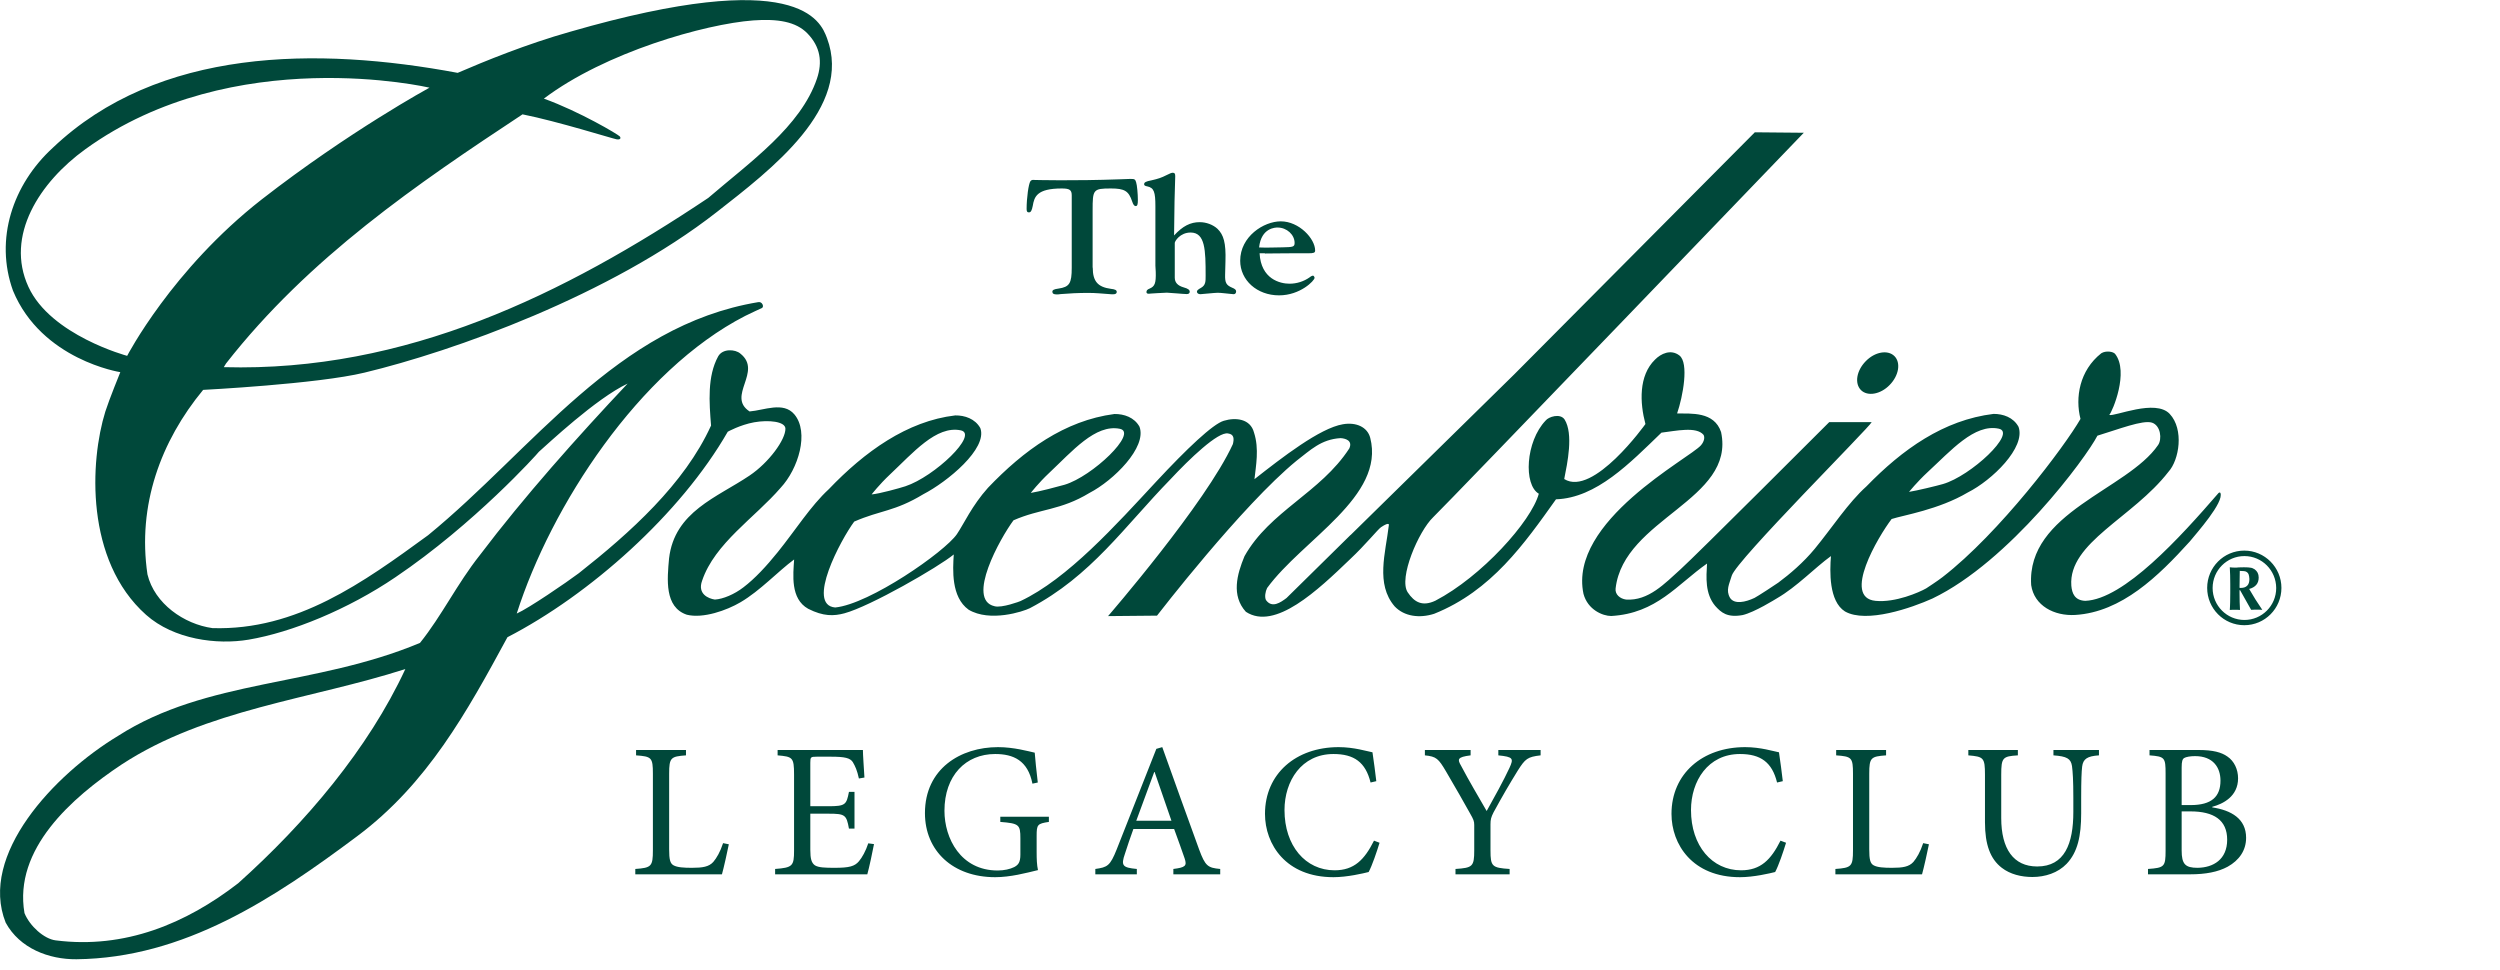 <svg width="183" height="71" viewBox="0 0 183 71" fill="none" xmlns="http://www.w3.org/2000/svg">
<g clip-path="url(#clip0)">
<path d="M17.435 64.654C13.63 67.597 9.146 69.483 4.076 68.835C3.227 68.732 2.174 67.785 1.792 66.838C0.985 62.163 5.231 58.4 8.917 55.952C15.108 51.908 22.776 51.191 29.672 48.973C26.955 54.825 22.36 60.243 17.435 64.654ZM9.308 26.048C9.308 26.048 3.711 24.546 2.081 20.997C0.357 17.252 2.905 13.336 6.25 10.921C17.104 3.072 31.439 6.417 31.439 6.417C31.439 6.417 25.562 9.616 19.167 14.59C12.586 19.726 9.308 26.048 9.308 26.048ZM38.249 8.37C40.814 8.882 44.831 10.145 45.128 10.196C45.425 10.247 45.468 10.102 45.366 9.983C45.264 9.855 42.436 8.166 39.812 7.219C44.304 3.823 51.616 1.758 55.14 1.494C56.924 1.366 58.266 1.579 59.106 2.449C60.057 3.43 60.21 4.54 59.803 5.751C58.614 9.266 54.903 11.86 51.845 14.488C41.281 21.552 29.723 27.242 16.382 26.876L16.543 26.611C22.623 18.839 30.564 13.447 38.249 8.37ZM65.144 34.733C66.826 33.155 68.533 31.133 70.325 31.5C71.666 31.781 68.414 34.887 66.274 35.595C65.858 35.731 64.388 36.141 63.802 36.192C63.802 36.192 64.363 35.467 65.144 34.733ZM76.796 34.622C78.477 33.044 80.184 31.022 81.976 31.389C83.318 31.67 79.963 34.878 77.925 35.484C77.483 35.612 76.023 35.996 75.454 36.081C75.454 36.081 76.014 35.356 76.796 34.622ZM141.099 34.563C142.797 33.001 144.53 30.996 146.313 31.38C147.655 31.67 144.266 34.844 142.22 35.433C141.778 35.561 140.309 35.919 139.74 36.005C139.74 36.013 140.309 35.296 141.099 34.563ZM162.389 36.098C159.586 39.34 155.468 43.871 152.64 43.982C151.867 43.947 151.672 43.436 151.621 42.873C151.391 39.716 156.139 37.89 158.729 34.537C159.519 33.675 159.884 31.431 158.822 30.297C157.778 29.179 154.788 30.51 154.398 30.374C154.644 30.101 155.85 27.225 154.831 25.912C154.695 25.732 154.151 25.647 153.812 25.86C152.215 27.123 151.892 29.111 152.292 30.664C151.145 32.66 146.373 39.016 142.186 42.25C141.838 42.523 140.997 43.069 140.997 43.069C140.487 43.359 138.738 44.127 137.286 43.982C134.84 43.743 137.473 39.298 138.466 37.992C139.298 37.719 141.914 37.31 144.046 36.047C145.812 35.16 148.3 32.754 147.757 31.244C147.375 30.544 146.627 30.297 145.931 30.297C142.279 30.74 139.256 32.89 136.623 35.603C135.282 36.806 134.127 38.607 132.836 40.176C132.004 41.183 131.01 42.028 130.169 42.651C130.042 42.745 128.624 43.675 128.428 43.768C127.774 44.075 126.959 44.263 126.637 43.76C126.314 43.197 126.586 42.753 126.764 42.139C127.087 41.03 136.878 31.252 137.006 30.902C136.649 30.902 134.789 30.894 133.897 30.902C133.897 30.902 124.148 40.654 123.01 41.678C121.872 42.702 120.666 43.999 119.027 43.888C118.586 43.828 118.204 43.512 118.263 43.069C118.858 37.941 127.053 36.61 125.983 31.628C125.473 30.109 123.792 30.288 122.764 30.263C123.197 29 123.639 26.568 122.934 26.022C122.305 25.536 121.575 25.886 121.142 26.329C119.945 27.498 120.03 29.478 120.446 31.039C120.446 31.039 116.624 36.397 114.501 35.066C114.73 33.906 115.189 31.764 114.527 30.706C114.204 30.229 113.355 30.51 113.142 30.783C111.673 32.319 111.512 35.484 112.641 36.141C112.089 38.172 108.438 42.216 105.066 43.973C104.132 44.408 103.538 44.101 103.045 43.359C102.357 42.327 103.843 38.88 104.905 37.864C105.958 36.858 132.038 9.718 132.038 9.718L128.454 9.684L110.849 27.396L98.858 39.17V39.161L94.171 43.777C93.738 44.101 93.109 44.545 92.668 43.922C92.557 43.7 92.625 43.299 92.752 43.043C95.36 39.477 101.398 36.354 100.302 32.054C100.098 31.261 99.275 30.886 98.298 31.056C96.617 31.338 93.848 33.488 91.827 35.075C91.929 34.102 92.183 32.856 91.793 31.662C91.53 30.655 90.46 30.536 89.585 30.8C88.787 31.03 86.867 32.856 84.634 35.254C81.704 38.41 78.146 42.378 74.698 43.999C74.698 44.007 73.314 44.528 72.796 44.374C70.707 43.896 73.212 39.4 74.188 38.086C76.15 37.224 77.628 37.37 79.751 36.081C81.5 35.177 83.972 32.745 83.411 31.235C83.029 30.544 82.273 30.297 81.577 30.305C77.933 30.783 74.936 32.967 72.32 35.706C71.148 37.011 70.554 38.351 70.044 39.102C69.153 40.398 63.658 44.221 61.136 44.468C58.987 44.289 61.552 39.494 62.529 38.18C64.49 37.327 65.458 37.463 67.59 36.175C69.339 35.271 72.312 32.839 71.76 31.338C71.377 30.647 70.613 30.399 69.925 30.408C66.409 30.817 63.284 33.07 60.669 35.808C59.344 37.028 58.206 38.837 56.932 40.415C56.108 41.439 55.251 42.361 54.419 42.992C53.756 43.504 52.924 43.854 52.329 43.888C51.854 43.819 51.039 43.478 51.395 42.506C52.312 39.776 55.268 37.882 57.136 35.714C58.444 34.315 59.251 31.645 58.147 30.331C57.34 29.375 55.939 30.032 54.869 30.118C53.162 29 55.845 27.2 54.198 25.886C53.816 25.553 52.89 25.502 52.567 26.091C51.769 27.55 51.913 29.444 52.049 31.15C50.104 35.433 46.113 39.008 42.368 41.96C41.468 42.634 38.699 44.528 37.825 44.912C40.321 37.071 46.767 27.114 54.554 23.122C54.953 22.917 55.701 22.584 55.769 22.55C55.956 22.456 55.794 22.064 55.514 22.115C45.12 23.838 39.014 32.899 31.337 39.178C26.589 42.642 21.715 46.166 15.55 45.978C13.469 45.688 11.312 44.186 10.794 42.045C10.046 36.994 11.762 32.302 14.87 28.539C14.87 28.539 23.227 28.113 26.683 27.276C33.145 25.724 44.669 21.629 52.482 15.511C56.406 12.44 62.452 7.875 60.533 2.782C60.066 1.545 58.486 -2.516 41.748 2.321C38.538 3.226 35.481 4.48 33.502 5.333C23.227 3.413 11.592 3.473 3.864 10.819C0.934 13.506 -0.407 17.499 0.951 21.279C3.057 26.355 8.807 27.242 8.807 27.242C8.807 27.242 7.983 29.264 7.711 30.126C6.582 33.744 6.217 41.021 10.692 45.005C12.73 46.814 15.881 47.215 18.199 46.823C21.341 46.294 25.485 44.604 28.95 42.25C34.733 38.342 39.345 33.215 39.447 33.07C40.084 32.515 43.625 29.171 45.943 28.078C42.275 31.969 38.351 36.371 35.124 40.637C33.451 42.745 32.347 45.065 30.742 47.062C23.048 50.278 15.142 49.698 8.637 53.87C3.949 56.702 -1.562 62.581 0.416 67.538C1.444 69.423 3.575 70.234 5.597 70.217C13.486 70.131 20.042 65.772 26.139 61.216C31.286 57.376 34.181 52.112 37.145 46.644C43.149 43.547 49.807 37.643 53.272 31.602C53.272 31.602 54.172 31.099 55.208 30.911C56.27 30.723 57.476 30.851 57.493 31.372C57.51 32.174 56.287 33.855 54.869 34.81C52.491 36.414 49.374 37.446 48.975 40.876C48.839 42.395 48.627 44.442 50.274 44.997C51.463 45.295 53.196 44.681 54.206 44.084C55.658 43.231 56.949 41.823 58.13 40.953C58.062 42.053 57.841 43.828 59.157 44.562C60.278 45.133 61.042 45.099 61.807 44.895C63.692 44.391 68.728 41.49 69.815 40.586C69.747 41.687 69.611 43.7 70.902 44.63C72.465 45.56 74.893 44.767 75.386 44.519C79.87 42.173 82.316 38.53 85.678 35.083C87.046 33.616 89.169 31.568 89.899 31.73C90.341 31.79 90.341 32.123 90.247 32.507C88.277 36.824 81.11 45.099 81.11 45.099L84.693 45.065C84.693 45.065 90.918 36.986 94.918 33.718C95.92 32.95 96.701 32.157 98.128 32.071C98.451 32.088 99.045 32.233 98.765 32.831C96.659 36.073 92.948 37.412 91.097 40.714C90.544 42.045 90.12 43.598 91.198 44.784C93.33 46.183 96.472 43.197 98.824 40.936C99.954 39.878 100.854 38.752 101.092 38.59C101.771 38.137 101.661 38.462 101.661 38.462C101.423 40.484 100.684 42.745 102.085 44.383C102.79 45.133 103.92 45.27 104.981 44.929C109.176 43.248 111.588 39.793 113.898 36.55C116.862 36.448 119.308 33.897 121.618 31.67C122.688 31.542 124.174 31.201 124.7 31.832C124.794 31.995 124.768 32.293 124.513 32.592C123.698 33.547 114.79 38.154 115.911 43.47C116.225 44.639 117.321 45.091 117.94 45.091C121.261 44.903 122.764 42.787 124.955 41.252C124.896 42.267 124.802 43.453 125.55 44.349C125.991 44.843 126.433 45.227 127.562 45.023C128.437 44.818 129.974 43.854 130.076 43.794C131.537 42.949 132.844 41.559 134.025 40.705C133.94 41.806 133.863 44.007 135.052 44.758C136.623 45.654 139.944 44.493 141.456 43.811C147.094 41.106 152.716 33.488 153.531 31.892C155.052 31.431 156.852 30.723 157.523 30.937C158.168 31.15 158.27 32.148 157.973 32.575C155.731 35.859 148.334 37.506 148.682 42.83C148.903 44.34 150.372 45.108 151.918 45.014C155.306 44.801 157.99 42.181 160.291 39.639C160.784 39.033 162.822 36.755 162.533 36.081C162.465 36.005 162.389 36.098 162.389 36.098ZM138.67 26.065C138.186 25.587 137.243 25.749 136.572 26.44C135.893 27.131 135.74 28.07 136.224 28.556C136.708 29.034 137.651 28.872 138.322 28.181C139.001 27.49 139.154 26.543 138.67 26.065ZM164.605 42.062C164.58 41.985 164.537 41.925 164.478 41.883C164.427 41.84 164.351 41.815 164.266 41.806C164.172 41.797 164.07 41.789 163.951 41.789C163.943 42.199 163.934 42.617 163.934 43.026C163.951 43.026 163.968 43.026 163.985 43.035C164.002 43.035 164.019 43.035 164.036 43.035C164.232 43.035 164.385 42.983 164.495 42.873C164.605 42.77 164.656 42.599 164.656 42.386C164.648 42.25 164.631 42.139 164.605 42.062ZM163.934 43.214V43.401C163.934 43.657 163.934 43.879 163.943 44.075C163.951 44.272 163.96 44.459 163.968 44.647C163.917 44.639 163.858 44.639 163.799 44.639H163.595H163.391C163.332 44.639 163.272 44.639 163.221 44.647C163.23 44.459 163.247 44.263 163.247 44.075C163.255 43.879 163.255 43.657 163.255 43.401V42.787C163.255 42.531 163.255 42.309 163.247 42.113C163.238 41.917 163.23 41.721 163.221 41.525C163.272 41.533 163.332 41.533 163.391 41.541C163.45 41.55 163.518 41.55 163.595 41.55C163.671 41.55 163.765 41.55 163.875 41.533C163.977 41.525 164.104 41.525 164.257 41.525C164.376 41.525 164.469 41.525 164.554 41.533C164.631 41.541 164.707 41.55 164.767 41.559C164.826 41.567 164.877 41.584 164.92 41.61C164.962 41.627 165.005 41.653 165.047 41.678C165.14 41.746 165.208 41.832 165.259 41.925C165.31 42.028 165.336 42.139 165.336 42.275C165.336 42.497 165.276 42.676 165.157 42.813C165.038 42.949 164.869 43.052 164.639 43.111C164.784 43.367 164.937 43.623 165.098 43.879C165.268 44.135 165.429 44.391 165.599 44.639C165.531 44.63 165.463 44.63 165.395 44.63H165.191H164.988C164.92 44.63 164.852 44.63 164.784 44.639L163.977 43.205H163.934V43.214ZM164.291 40.705C163.009 40.705 161.964 41.746 161.964 43.043C161.964 44.331 163.009 45.381 164.291 45.381C165.574 45.381 166.618 44.34 166.618 43.043C166.61 41.746 165.574 40.705 164.291 40.705ZM167 43.035C167 44.545 165.786 45.765 164.283 45.765C162.78 45.765 161.565 44.545 161.565 43.035C161.565 41.525 162.78 40.304 164.283 40.304C165.777 40.304 167 41.533 167 43.035ZM92.591 18.557C93.05 18.557 93.712 18.54 94.604 18.54H95.767C96.166 18.54 96.268 18.506 96.268 18.335C96.268 17.474 95.096 16.202 93.755 16.202C92.506 16.202 90.782 17.311 90.782 19.086C90.782 20.511 92.014 21.62 93.627 21.62C95.181 21.62 96.226 20.537 96.226 20.34C96.226 20.281 96.166 20.178 96.115 20.178C96.064 20.178 95.971 20.212 95.869 20.298C95.436 20.605 94.918 20.767 94.391 20.767C93.695 20.767 92.302 20.426 92.201 18.54H92.591V18.557ZM92.166 18.113C92.319 16.655 93.389 16.655 93.517 16.655C94.196 16.655 94.765 17.183 94.765 17.781C94.765 18.079 94.638 18.088 93.874 18.105C93.262 18.113 92.684 18.139 92.166 18.113ZM84.294 13.199C84.778 13.088 85.016 13.011 85.398 12.815C85.67 12.679 85.755 12.645 85.857 12.645C85.984 12.653 86.027 12.704 86.027 12.901C86.027 13.182 85.976 14.462 85.976 14.718L85.942 17.235C86.579 16.544 87.139 16.262 87.819 16.262C88.303 16.262 88.795 16.45 89.118 16.748C89.568 17.183 89.746 17.772 89.704 19.12L89.678 20.118C89.661 20.707 89.772 20.878 90.188 21.057C90.4 21.142 90.485 21.219 90.485 21.33C90.485 21.458 90.409 21.535 90.307 21.535L90.035 21.509C89.627 21.475 89.406 21.432 89.118 21.432C89.016 21.432 88.736 21.458 88.455 21.483C88.184 21.509 87.937 21.535 87.869 21.535C87.717 21.535 87.615 21.458 87.615 21.347C87.615 21.262 87.7 21.185 87.92 21.066C88.26 20.869 88.252 20.596 88.252 20.17C88.252 18.327 88.226 17.021 87.156 17.021C86.375 17.021 85.993 17.661 85.993 17.781V20.323C85.993 20.673 86.197 20.912 86.655 21.04C86.961 21.125 87.088 21.219 87.088 21.355C87.088 21.466 87.012 21.526 86.867 21.526C86.749 21.526 86.451 21.501 86.129 21.475C85.823 21.449 85.517 21.424 85.415 21.424C85.313 21.424 85.016 21.449 84.727 21.458C84.447 21.466 84.167 21.501 84.09 21.501C83.98 21.501 83.921 21.466 83.921 21.381C83.921 21.27 83.972 21.193 84.15 21.125C84.532 20.963 84.625 20.741 84.6 19.897L84.575 19.453V15.102C84.575 14.052 84.472 13.745 83.98 13.643C83.819 13.617 83.751 13.566 83.751 13.498C83.742 13.344 83.878 13.276 84.294 13.199ZM79.989 19.59C79.989 20.605 80.371 21.014 81.313 21.142C81.628 21.176 81.746 21.236 81.746 21.373C81.746 21.492 81.645 21.543 81.466 21.543C81.407 21.543 81.322 21.543 81.169 21.526C80.659 21.492 80.226 21.441 79.666 21.441C78.944 21.441 78.239 21.475 77.662 21.526C77.5 21.552 77.407 21.552 77.348 21.552C77.135 21.552 77.033 21.492 77.033 21.355C77.033 21.228 77.152 21.168 77.475 21.125C78.29 21.006 78.451 20.741 78.451 19.598V14.3C78.451 13.907 78.299 13.796 77.721 13.796C75.887 13.796 75.709 14.411 75.598 15.068C75.53 15.409 75.462 15.546 75.318 15.546C75.191 15.546 75.148 15.486 75.148 15.29C75.148 14.496 75.292 13.464 75.42 13.276C75.496 13.148 75.632 13.165 75.751 13.174C75.853 13.174 78.528 13.25 82.018 13.123L82.732 13.097C83.088 13.088 83.097 13.148 83.165 13.344C83.233 13.54 83.292 14.214 83.292 14.633C83.292 14.965 83.258 15.085 83.131 15.085C83.029 15.085 82.952 14.982 82.876 14.752C82.621 13.976 82.316 13.796 81.322 13.796C80.014 13.796 79.98 13.873 79.98 15.4V19.59H79.989Z" fill="#00483A"/>
</g>
<path d="M52.93 61.718C52.72 62.362 52.454 62.81 52.216 63.09C51.894 63.454 51.418 63.524 50.648 63.524C50.06 63.524 49.584 63.496 49.304 63.342C49.052 63.202 48.982 62.922 48.982 62.166V56.636C48.982 55.446 49.108 55.376 50.214 55.292V54.9H46.56V55.292C47.694 55.376 47.792 55.446 47.792 56.636V62.236C47.792 63.426 47.68 63.524 46.504 63.608V64H52.846C52.972 63.566 53.266 62.236 53.35 61.802L52.93 61.718ZM63.557 61.732C63.375 62.292 63.109 62.768 62.871 63.048C62.563 63.412 62.171 63.524 61.107 63.524C60.407 63.524 59.917 63.51 59.651 63.342C59.399 63.16 59.315 62.866 59.315 62.208V59.562H60.645C61.863 59.562 61.961 59.646 62.143 60.654H62.549V57.966H62.143C61.961 58.904 61.891 59.016 60.631 59.016H59.315V55.838C59.315 55.418 59.343 55.39 59.777 55.39H60.841C61.849 55.39 62.227 55.488 62.423 55.782C62.605 56.09 62.745 56.398 62.871 56.986L63.277 56.916C63.235 56.202 63.165 55.25 63.165 54.9H56.921V55.292C58.013 55.39 58.125 55.432 58.125 56.692V62.264C58.125 63.398 58.013 63.51 56.739 63.608V64H63.487C63.613 63.566 63.893 62.25 63.977 61.788L63.557 61.732ZM76.778 59.786H73.222V60.164C74.594 60.276 74.692 60.36 74.692 61.368V62.558C74.692 63.146 74.524 63.314 74.244 63.468C73.936 63.622 73.502 63.72 73.026 63.72C70.324 63.72 69.134 61.368 69.134 59.352C69.134 56.762 70.702 55.194 72.844 55.194C74.174 55.194 75.238 55.656 75.574 57.364L75.966 57.28C75.854 56.356 75.784 55.586 75.742 55.096C75.294 54.998 74.216 54.69 73.054 54.69C70.31 54.69 67.706 56.272 67.706 59.52C67.706 62.292 69.764 64.21 72.844 64.21C73.964 64.21 75.112 63.902 75.98 63.692C75.896 63.314 75.882 62.866 75.882 62.376V61.186C75.882 60.36 75.938 60.29 76.778 60.164V59.786ZM89.32 64V63.608C88.41 63.524 88.228 63.398 87.78 62.194C86.884 59.758 85.946 57.098 85.078 54.69L84.644 54.816L81.746 62.166C81.256 63.398 81.06 63.482 80.178 63.608V64H83.216V63.608C82.166 63.51 82.04 63.37 82.348 62.488C82.53 61.9 82.74 61.312 82.964 60.682H85.946C86.254 61.536 86.534 62.292 86.716 62.838C86.898 63.384 86.772 63.496 85.89 63.608V64H89.32ZM85.75 60.08H83.174C83.594 58.932 84.042 57.714 84.49 56.51H84.518L85.75 60.08ZM100.577 61.536C99.877 62.936 99.121 63.706 97.693 63.706C95.565 63.706 94.025 61.914 94.025 59.296C94.025 57.168 95.271 55.194 97.609 55.194C99.121 55.194 99.961 55.796 100.325 57.28L100.745 57.182C100.661 56.426 100.577 55.866 100.465 55.068C100.073 54.998 99.121 54.69 97.987 54.69C94.865 54.69 92.597 56.636 92.597 59.576C92.597 61.802 94.123 64.21 97.609 64.21C98.617 64.21 99.793 63.93 100.185 63.832C100.437 63.37 100.787 62.334 100.983 61.69L100.577 61.536ZM112.772 54.9H109.678V55.292C110.77 55.404 110.812 55.516 110.49 56.216C110.098 57.07 109.342 58.442 108.824 59.366C108.222 58.316 107.536 57.168 106.948 56.048C106.682 55.586 106.654 55.418 107.648 55.292V54.9H104.302V55.292C105.142 55.376 105.296 55.53 105.856 56.482C106.626 57.784 107.13 58.694 107.62 59.562C107.858 59.982 107.914 60.108 107.914 60.388V62.25C107.914 63.44 107.788 63.524 106.542 63.608V64H110.504V63.608C109.216 63.524 109.104 63.426 109.104 62.25V60.346C109.104 59.982 109.146 59.828 109.328 59.464C110 58.232 110.476 57.42 111.106 56.398C111.652 55.544 111.806 55.404 112.772 55.292V54.9ZM130.333 61.536C129.633 62.936 128.877 63.706 127.449 63.706C125.321 63.706 123.781 61.914 123.781 59.296C123.781 57.168 125.027 55.194 127.365 55.194C128.877 55.194 129.717 55.796 130.081 57.28L130.501 57.182C130.417 56.426 130.333 55.866 130.221 55.068C129.829 54.998 128.877 54.69 127.743 54.69C124.621 54.69 122.353 56.636 122.353 59.576C122.353 61.802 123.879 64.21 127.365 64.21C128.373 64.21 129.549 63.93 129.941 63.832C130.193 63.37 130.543 62.334 130.739 61.69L130.333 61.536ZM140.777 61.718C140.567 62.362 140.301 62.81 140.063 63.09C139.741 63.454 139.265 63.524 138.495 63.524C137.907 63.524 137.431 63.496 137.151 63.342C136.899 63.202 136.829 62.922 136.829 62.166V56.636C136.829 55.446 136.955 55.376 138.061 55.292V54.9H134.407V55.292C135.541 55.376 135.639 55.446 135.639 56.636V62.236C135.639 63.426 135.527 63.524 134.351 63.608V64H140.693C140.819 63.566 141.113 62.236 141.197 61.802L140.777 61.718ZM153.644 54.9H150.312V55.292C151.292 55.362 151.586 55.53 151.67 56.076C151.726 56.51 151.768 57.098 151.768 58.386V59.436C151.768 61.746 151.138 63.426 149.122 63.426C147.386 63.426 146.49 62.138 146.49 59.884V56.706C146.49 55.446 146.602 55.362 147.708 55.292V54.9H144.082V55.292C145.188 55.39 145.3 55.446 145.3 56.706V60.192C145.3 61.83 145.692 62.88 146.532 63.524C147.148 64 147.96 64.196 148.772 64.196C149.696 64.196 150.634 63.902 151.278 63.23C152.09 62.376 152.342 61.186 152.342 59.534V58.386C152.342 57.098 152.37 56.496 152.412 56.118C152.482 55.544 152.804 55.348 153.644 55.292V54.9ZM161.937 59.058C162.721 58.848 163.827 58.302 163.827 56.972C163.827 56.328 163.547 55.712 163.043 55.376C162.609 55.068 161.993 54.9 160.943 54.9H157.345V55.292C158.465 55.376 158.521 55.46 158.521 56.622V62.264C158.521 63.44 158.437 63.524 157.233 63.608V64H160.327C161.433 64 162.357 63.832 163.071 63.44C163.897 62.978 164.415 62.264 164.415 61.326C164.415 59.926 163.323 59.31 161.937 59.1V59.058ZM159.697 58.932V56.188C159.697 55.726 159.753 55.572 159.879 55.488C160.019 55.404 160.327 55.348 160.677 55.348C162.007 55.348 162.539 56.188 162.539 57.14C162.539 58.316 161.895 58.932 160.355 58.932H159.697ZM159.697 59.394H160.341C162.049 59.394 163.029 60.024 163.029 61.466C163.029 62.922 162.007 63.51 160.859 63.524C159.963 63.524 159.697 63.258 159.697 62.25V59.394Z" fill="#00483A"/>
<defs>
<clipPath id="clip0">
<rect width="167" height="70.216" fill="white"/>
</clipPath>
</defs>
</svg>
